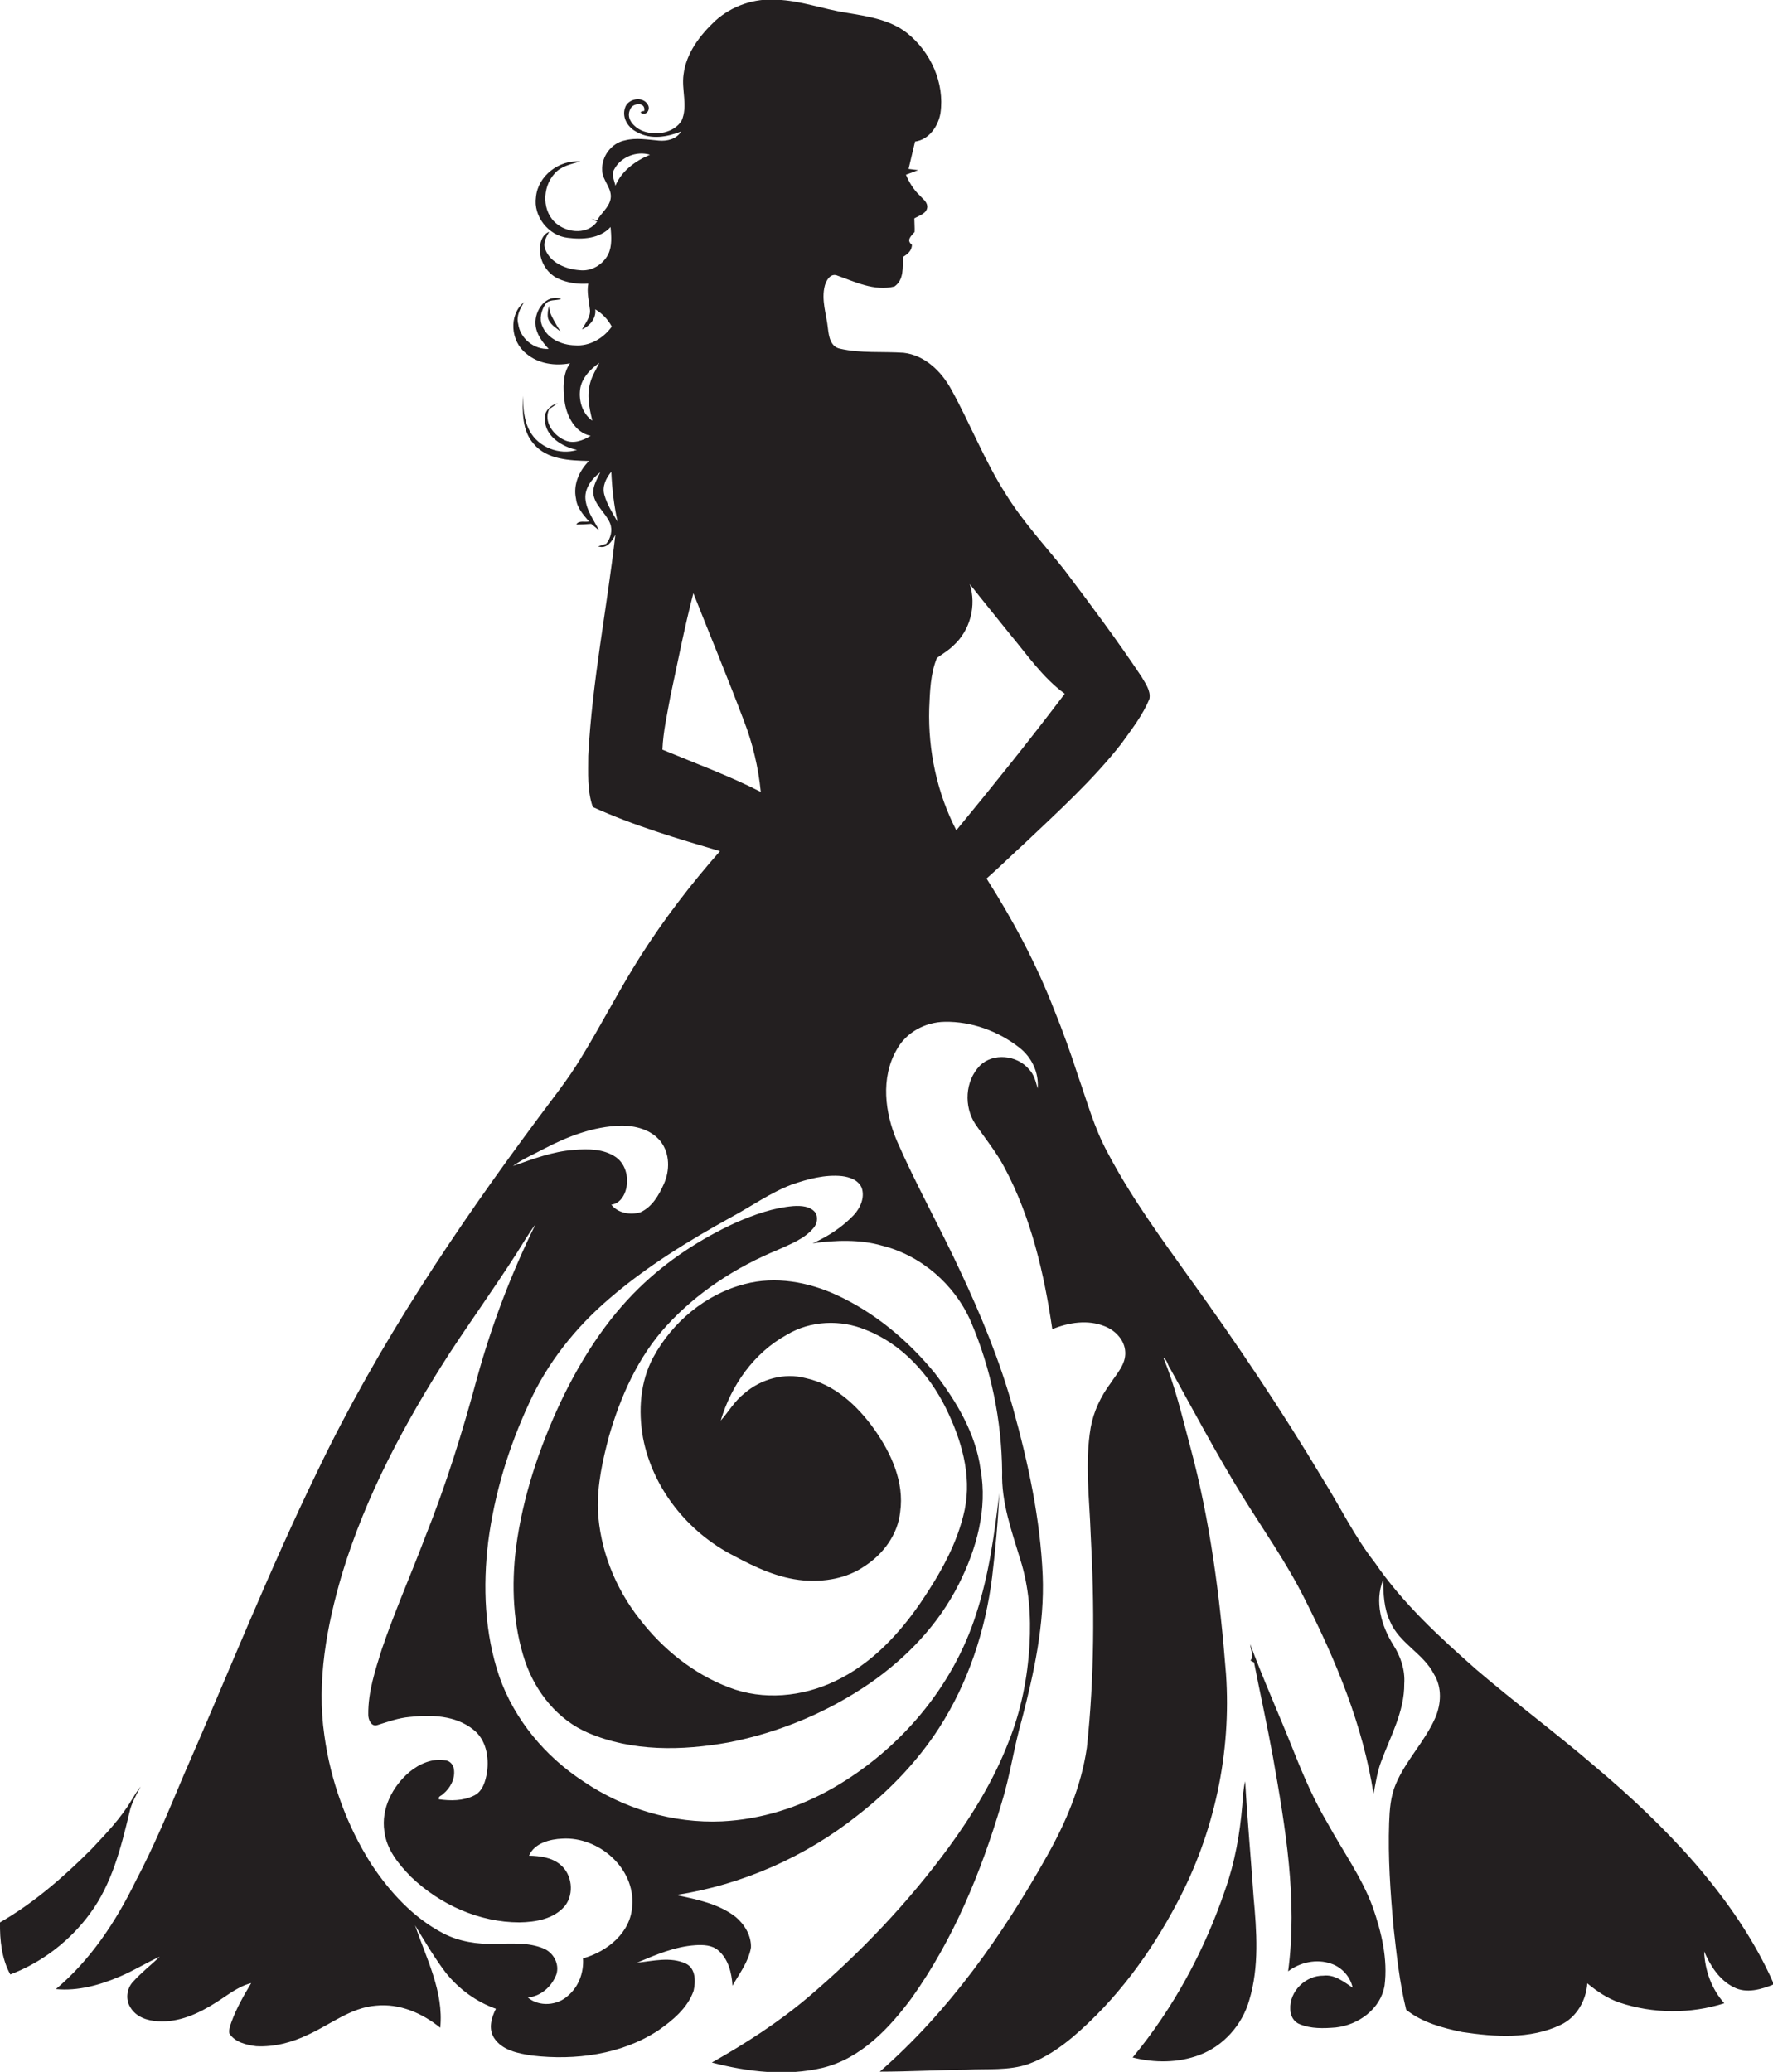 <?xml version="1.0" encoding="utf-8"?>
<!-- Generator: Adobe Illustrator 19.2.0, SVG Export Plug-In . SVG Version: 6.00 Build 0)  -->
<svg version="1.1" id="Layer_1" xmlns="http://www.w3.org/2000/svg" xmlns:xlink="http://www.w3.org/1999/xlink" x="0px" y="0px"
	 viewBox="0 0 739 863.4" enable-background="new 0 0 739 863.4" xml:space="preserve">
<g>
	<path fill="#231F20" d="M706.5,776.5c-12.9-14.8-27.2-28.2-42.2-40.8c-16-13.7-33-26.3-49-40c-15.4-13.6-30.7-27.6-42.3-44.6
		c-8.4-10.7-14.3-23-21.5-34.5c-17.3-28.9-36.1-56.9-55.8-84.2c-12.1-16.9-24.4-33.7-34.1-52.2c-5.5-10.1-8.5-21.2-12.3-32
		c-3-9.3-6.3-18.5-10-27.6c-7.4-19.1-17.1-37.2-28.1-54.5c5.4-4.7,10.5-9.8,15.8-14.6c14-13.3,28.4-26.3,40.4-41.6
		c4.3-6,8.9-11.8,11.7-18.7c0.6-3.4-1.7-6.4-3.3-9.2c-10.2-15.3-21.2-30-32.3-44.7c-8.3-10.4-17.4-20.2-24.4-31.6
		c-8.8-13.8-14.7-29.1-22.6-43.4c-4.1-7.5-11-14.3-19.9-15.3c-8.8-0.6-17.8,0.3-26.5-1.7c-3.9-0.8-4.6-5-5-8.3c-0.6-6-2.9-12-1.3-18
		c0.6-2.1,2.2-5,4.8-4.3c7.7,2.7,15.8,6.8,24.2,4.7c4-2.7,3.5-8.1,3.5-12.3c1.9-1.1,3.8-2.6,3.8-5.1c-2.5-1.9-0.3-3.7,1.1-5.3
		c0.1-1.9-0.1-3.8-0.1-5.7c2.1-1.2,5.5-2.1,5.4-5.1c-0.2-2-2.1-3.2-3.3-4.6c-2.5-2.4-4.3-5.4-5.6-8.5c1.7-0.6,3.4-1.2,5.1-1.9
		c-1-0.1-3-0.4-4-0.5c0.9-3.8,1.8-7.6,2.7-11.4c5.9-0.8,9.7-6.5,10.6-11.9c1.8-12.5-4.1-25.5-13.9-33.3c-7.2-5.7-16.6-7-25.4-8.5
		c-9.7-1.5-19.1-5.1-29-5.4c-9.2-0.7-18.6,2.5-25.5,8.7c-6.4,6-12.2,13.5-13.3,22.5c-0.9,6.4,1.9,13.1-0.8,19.2
		c-3.2,5.1-10.5,6.3-15.9,4.4c-3.6-1.3-7.6-5.1-5.5-9.2c1-2.7,6.6-3.1,5.8,0.8c-0.8-0.1-2.3,0.5-0.8,1c2.2,0.6,3.4-2,2.3-3.7
		c-2.1-3.7-8.4-2.5-9.5,1.4c-1.4,4.1,1.4,8.4,5.1,10.1c5.7,3.2,12.5,2,18.3-0.3c-1.9,3.2-5.9,4.1-9.3,3.8c-4.7-0.4-9.4-1.3-14.1-0.1
		c-5.7,1.1-9.9,6.8-9.5,12.6c0.1,4.2,4.3,7.4,3.5,11.8c-0.7,3.6-3.9,5.8-5.6,8.9c-0.6-0.1-1.8-0.4-2.4-0.6c0.6,0.3,1.8,0.9,2.4,1.1
		c-3.8,5.4-11.9,4.9-16.7,1.1c-6.4-4.9-6.3-15.3-1.1-21c2.7-3.2,7-4,10.8-5.1c-8.7-0.8-17.7,5.9-18.5,14.8c-1.2,8,5.2,16.1,13.2,17
		c6.2,0.8,13.4,0.4,17.9-4.5c0.3,3.8,0.7,7.9-1,11.4c-2.2,4.3-7,7.2-11.9,6.6c-5.7-0.4-12.1-3-14.3-8.6c-1.1-2.6,0.3-5.2,1.6-7.4
		c-2.6,1-3.7,3.8-3.8,6.4c-0.5,5.3,2.6,10.8,7.5,13.1c3.9,1.8,8.3,2.4,12.6,2.1c-0.7,3.6,0.3,7.3,0.7,10.9c0.3,3.1-2,5.6-3.3,8.2
		c3.2-1.5,6-4.6,5.5-8.4c2.9,1.7,5.3,4.2,6.9,7.2c-3.5,4.9-9.3,8.3-15.4,7.8c-5.5-0.1-11.5-2.8-13.6-8.1c-1.3-3-0.4-6.4,1.3-9
		c1.4-2.2,4.4-1.4,6.6-2.2c-6.3-2.3-11.1,4.8-10.7,10.4c0.2,4.1,2.8,7.5,5.5,10.4c-6.1,0.3-11.9-4.3-12.7-10.4
		c-0.9-3.3,0.8-6.3,2.4-9.1c-6.5,5.4-5.6,16.3,0.9,21.4c5,4.3,12,5.3,18.3,4.1c-3.2,4.5-2.9,10.5-2.3,15.7
		c0.8,6.1,4.3,13.2,10.9,14.5c-3.2,2-7.4,3.6-11.1,1.7c-4.6-2.1-8.6-7.7-6.2-12.8c1.2-0.8,2.4-1.6,3.5-2.5c-3,0.9-5.8,3.5-5.3,6.9
		c0.2,7,7.2,11.3,13.4,12.6c-7.3,2.3-16.1-1.1-19.7-7.9c-2.5-4.5-2.7-9.7-2.9-14.7c-0.1,6.9-0.3,14.6,4.5,20
		c5.5,6.7,15.1,7,23.1,7.2c-4.1,4.1-6.7,9.9-5.4,15.8c0.4,3.7,3,6.6,5.4,9.4c-1.7,0.4-4.3-0.6-5.3,1.3c2.1,0,4.1-0.1,6.2-0.3
		c1.1,0.9,2.2,1.8,3.3,2.7c-2.2-4.3-5.3-8.3-5.7-13.2c-0.3-4.5,2.8-8.4,6.2-11c-1.3,2.9-3.2,5.7-2.9,9c0.7,4.9,5.2,7.9,7,12.3
		c1.1,2.9,0.3,6.1-1.6,8.5c-0.8,0.3-2.5,0.8-3.4,1.1c3.7,1.2,5.8-2.1,7.2-4.9c-3.5,30.8-9.7,61.2-11.3,92.2c0,7.1-0.5,14.5,1.9,21.3
		c17.1,7.8,35.1,13.1,53,18.4c-12.1,13.7-23.3,28.3-33.1,43.7c-8.9,14-16.4,28.8-25.1,42.9c-5.2,8.6-11.5,16.4-17.4,24.4
		c-34.5,46.4-66.9,94.7-92,147c-20.3,41.6-37.3,84.6-55.9,127C70.2,754.9,64,769.8,56.5,784c-8.2,16.8-18.8,32.8-33.2,44.9
		c9.2,0.9,18.4-1.7,26.8-5.3c5.7-2.4,10.9-5.7,16.5-8.2c-3.7,3.5-7.8,6.7-11.2,10.5c-2.6,2.8-3.2,7.4-1,10.7c2.3,3.9,7,5.5,11.4,5.7
		c8.7,0.6,17-3.2,24.2-7.8c4.8-3,9.2-6.7,14.7-8.1c-3.2,5.3-6.2,10.6-8.3,16.4c-0.5,1.5-1.1,3-0.8,4.6c2.4,3.7,7.2,4.8,11.2,5.3
		c7.5,0.4,15-1.6,21.6-4.8c9.3-4.2,17.8-11.3,28.3-12.1c9.8-1,19.3,3.1,26.8,9.2c1.5-15.1-5.8-28.8-10.5-42.7
		c4.1,6.8,8.1,13.6,12.9,19.9c5.4,6.7,12.6,12,20.8,14.9c-1.9,3.7-3.2,8.3-0.8,12.1c3.4,5.3,10.1,6.5,15.9,7.4
		c18,2.1,37.2-0.4,52.6-10.5c6-4.2,12.2-9.3,14.7-16.5c0.9-3.9,0.9-9.3-3.2-11.3c-6.4-3-13.7-1.1-20.4-0.4
		c7.8-3.3,15.7-6.7,24.3-7.3c3.3-0.2,7-0.1,9.6,2.2c4.2,3.6,5.6,9.4,5.9,14.7c2.9-5.1,6.7-10,7.7-15.9c0.2-5-2.7-9.7-6.4-12.8
		c-7.1-5.5-16.2-7.3-24.8-9.1c27.7-4.3,54.1-16,75.9-33.4c13.1-10.2,24.7-22.3,33.7-36.2c12.1-18.8,19.3-40.5,22.1-62.7
		c1.4-11.7,2.5-23.4,3-35.1c-2,16.9-4.3,33.9-9.6,50.2c-9.7,30.6-31.9,56.6-59.5,72.5c-14.2,8.2-30.2,13.2-46.5,14
		c-20.4,0.9-40.9-5.2-57.8-16.7c-15.9-10.4-28.7-25.7-35-43.7c-6.1-18-6.9-37.4-4.6-56.2c2.6-19.9,8.5-39.3,17-57.6
		c7.6-16.8,19.3-31.5,33.3-43.5c15.5-13.4,33.1-24.2,51-34.1c8.4-4.5,16.3-10.2,25.3-13.6c6.7-2.3,13.7-4.2,20.8-3.5
		c3.3,0.4,7,1.7,8.3,5c1.3,4-0.6,8.3-3.4,11.3c-4.8,5-10.7,8.9-17.1,11.7c9.6-1.3,19.6-1.7,29,1c16.3,4.1,30.2,16.2,36.9,31.5
		c8.5,19.8,12.9,41.3,13.1,62.8c-0.4,12.7,4,24.7,7.6,36.6c3.6,11.4,4.5,23.5,3.8,35.4c-0.8,13.8-3.5,27.5-8.7,40.4
		c-6.1,15.9-15.1,30.5-25.1,44.2c-16.9,23-36.8,43.9-58.6,62.4c-12.3,10.4-26,19.2-40,27.1c15,3.9,31,5.8,46.2,2.2
		c15.9-3.9,27.7-16.4,37.1-29.1c17.4-24.4,28.9-52.4,37.4-81c3.6-11.5,5.2-23.5,8.5-35c5.1-19.6,9.5-39.7,8.7-60.1
		c-1-23.5-6-46.7-12.3-69.4c-5.5-19.9-13.4-39-22.2-57.7c-8.4-18.1-18.2-35.5-26.2-53.8c-5.1-11.9-6.9-26.4-0.2-38.1
		c3.9-7.3,12-11.6,20.1-11.7c11.1-0.2,22.3,3.9,31,10.7c5.2,4,8.3,10.5,7.7,17.1c-0.8-2.9-1.5-5.9-3.7-8.1
		c-4.9-5.8-14.9-6.9-20.4-1.4c-6.2,6.4-6.7,17-1.9,24.3c4.1,6,8.8,11.7,12.2,18.2c11.1,20.8,16.5,44.1,19.9,67.3
		c6.8-2.8,14.8-4.1,21.9-1.2c4.4,1.7,8.3,5.8,8.5,10.7c0.3,5.1-3.5,9-6.1,13c-4.1,5.5-7.1,11.8-8.3,18.5c-2.5,14.8-0.5,29.7,0,44.5
		c1.6,29.6,1.6,59.4-1.6,88.9c-2.3,16-8.7,31.1-16.6,45.1c-18.6,33.1-40.9,64.8-69.7,89.9c12.1,0,24.1-0.7,36.2-0.8
		c8.6-0.5,17.5,0.5,25.8-2.4c6.9-2.5,13-6.7,18.5-11.3c18.1-15.4,32.4-34.9,43.4-55.8c15.5-29.1,22.7-62.5,20.4-95.5
		c-2.5-32-6.6-64-15-95c-3.3-12.3-6.2-24.9-11.1-36.7c1.7,0.9,1.8,3.3,3,4.8c9.7,17.5,19.1,35.2,29.6,52.3
		c8.9,14.4,18.8,28.3,26.4,43.6c13,25.6,24.2,52.6,28.6,81.1c0.9-4.6,1.5-9.2,3.2-13.6c3.9-10.6,9.7-20.8,9.6-32.4
		c0.4-5.7-1.5-11.3-4.5-16c-5-7.9-8-18.2-4.3-27.2c0.1,5.8,0.3,11.9,2.9,17.3c3.8,9.1,13.9,13.3,18.3,22c3.4,5.5,3,12.4,0.5,18.2
		c-4.3,9.8-12.2,17.6-16.4,27.5c-2.2,5.1-2.6,10.7-2.8,16.2c-0.5,14.4,0.5,28.8,1.8,43.2c1.3,11.6,2.5,23.3,5.3,34.7
		c6.6,5.3,15.2,7.6,23.4,9.3c13.5,2,28.2,3.1,41-3c6.6-3.1,10.6-10.1,11.1-17.3c4,3.3,8.4,6.3,13.4,8c14,4.7,29.6,4.8,43.7,0.3
		c-5.3-5.9-8.1-13.7-8.4-21.6c2.6,6,6.3,11.9,12.3,14.9c5.3,2.8,11.6,0.9,16.8-1.2C731.2,808.2,719.5,791.6,706.5,776.5z
		 M246.1,159.2c-1.6,5.3-0.5,10.9,0.8,16.1c-3.8-2.6-5.5-7.5-5.2-12c0.2-5.2,4.1-9.3,8.1-12.1C248.5,153.9,246.9,156.4,246.1,159.2z
		 M251.9,206.2c-1-3.5,0.7-7,2.9-9.6c0.3,7,1.1,14,2.6,20.8C255.3,213.8,253,210.2,251.9,206.2z M256.5,77.4
		c-0.4-2.2-1.8-4.6-0.5-6.8c2.7-5.2,9.4-7.8,14.9-6.1C264.9,67,259.1,71.2,256.5,77.4z M198.8,574.4c-6,22.3-12.9,44.4-21.5,65.9
		c-5.9,15.6-12.7,31-18.1,46.8c-2.8,8.9-5.8,17.9-5.7,27.3c-0.1,2,1.2,5.3,3.7,4.5c4.5-1.4,8.9-3,13.5-3.4c9-1,19.1-0.7,26.5,5.2
		c5.4,4.1,6.7,11.5,5.8,17.8c-0.6,3.7-1.8,8.1-5.5,9.8c-4.5,2.2-9.7,2.2-14.6,1.5c-0.4-1.3,1.3-1.5,1.9-2.3c2.9-2.4,5-6.3,4.4-10.2
		c-0.2-1.8-1.6-3.5-3.5-3.7c-5.4-1-10.9,1.4-15,4.8c-7.1,6-11.9,15.3-10.5,24.7c0.9,7.7,6,13.8,11.2,19.1
		c12,11.5,28.4,18.9,45.1,18.9c6.8-0.1,14.4-1.4,19-6.9c3.9-5,3-13.2-2-17.2c-3.6-3-8.5-3.6-13-3.7c2.2-5.2,8.7-6.9,13.9-7.1
		c15.1-0.9,30.4,12.3,29.1,28c-0.5,11.1-10.4,19.1-20.5,21.9c0.4,5.7-1.7,11.7-6.2,15.5c-4.4,4.2-12.1,4.8-16.8,0.8
		c5.5-0.5,10-4.6,11.9-9.6c1.4-4.3-1.2-9.1-5.3-10.8c-6.4-2.7-13.5-2-20.2-2c-7.4,0.3-15-0.9-21.6-4.3c-12.5-6.5-22.3-17.2-30-28.8
		c-10.3-16.2-17-34.7-19.6-53.7c-3.3-22.7,1-45.7,7.4-67.4c9.9-32.6,26.2-63,44.6-91.6c9.1-13.9,18.8-27.4,27.8-41.4
		c2.7-4.2,5.2-8.6,8.2-12.6C213.1,530.7,204.9,552.2,198.8,574.4z M276.7,493.4c-2.1,4.7-4.9,9.6-9.8,11.8
		c-4.2,1.2-9.3,0.4-12.1-3.2c3-0.3,5-2.9,5.9-5.6c1.6-4.9,0.4-11.1-4-14.2c-5.1-3.5-11.6-3.5-17.5-3c-8.8,0.6-17.1,3.8-25.4,6.7
		c4-2.9,8.5-4.8,12.8-7.1c9.9-5.2,20.8-9.4,32.1-9.7c6-0.1,12.7,1.6,16.6,6.5C279.3,480.7,279.2,487.9,276.7,493.4z M276.1,312.4
		c0.3-7.5,2-14.8,3.3-22.1c3.1-14.4,5.9-28.9,9.6-43.1c7,17.7,14.3,35.2,21,53c3.7,9.5,6.1,19.6,7.1,29.8
		C303.8,323.2,289.8,318.1,276.1,312.4z M387.3,295.3c0.3-7.1,0.5-14.5,3.2-21.1c2.3-1.7,4.8-3.1,6.9-5.2c7-6.3,9.7-16.7,6.8-25.6
		c5.5,7,11.2,13.9,16.7,20.8c7.2,8.6,13.7,18.2,22.9,24.9c-14.6,19.3-29.8,38.2-45.2,56.9C390.6,330.5,386.8,312.8,387.3,295.3z"/>
	<path fill="#231F20" d="M228.4,132.5c0.7,2.7,3.3,4,5.3,5.7c-1.1-1.6-2.1-3.3-3-5c-1-1.8-1.9-3.7-1.8-5.8
		C228.4,128.9,228.1,130.8,228.4,132.5z"/>
	<path fill="#231F20" d="M277.8,552.5c12.8-14,29-24.5,46.5-31.7c5.2-2.4,11-4.5,14.8-9.1c1.5-1.7,1.9-4.4,0.8-6.3
		c-2.1-2.8-6-3-9.2-2.8c-8.3,0.7-16.2,3.5-23.8,6.8c-14.9,6.8-28.8,15.9-40.5,27.3c-13.9,13.5-24.4,30.1-32.7,47.5
		c-9,19.2-15.8,39.6-18.6,60.6c-2,15.9-1.3,32.4,3.8,47.6c4.4,12.8,13.6,24.3,26.2,29.7c18.4,7.9,39.2,7.5,58.6,4
		c21.1-4.1,41.4-12.6,59.1-24.8c15.2-10.6,28.4-24.4,36.8-41.1c7.4-14.6,12.1-31.4,9.1-47.9c-2-14.9-10-28.2-19-40
		c-11.1-13.6-24.9-25.2-40.9-32.6c-11.9-5.5-25.6-8-38.4-4.6c-16.3,4.2-30.2,15.9-38.1,30.5c-5.5,10.2-6.3,22.3-4.3,33.5
		c4,21.2,18.8,39.5,37.8,49.2c9.1,4.9,18.7,9.4,29.1,10.3c8.8,0.7,18-0.8,25.4-5.9c7.8-5,13.9-13.2,14.9-22.6
		c1.8-12.5-3.8-24.6-10.8-34.5c-7-9.8-16.5-18.7-28.6-21.3c-8.9-2.4-18.7,0.4-25.6,6.4c-4,3.1-6.5,7.6-9.8,11.3
		c4.4-14.8,13.9-28.3,27.6-35.8c9.8-5.9,22.4-6.4,32.9-2c14.9,5.8,26.3,18.4,33.3,32.5c6.4,13,10.9,27.8,7.9,42.4
		c-3,14.2-10.4,27-18.4,38.8c-9.2,13.4-20.8,25.7-35.7,32.7c-13.6,6.5-29.9,8.1-44.1,2.6c-14.8-5.6-27.7-16-37.3-28.5
		c-10.2-12.9-16.6-29-17.4-45.5c-0.3-10.5,2-20.8,4.7-30.9C258.7,581.8,266,565.4,277.8,552.5z"/>
	<path fill="#231F20" d="M553.3,759.7c-5.5-9.3-9.8-19.2-13.8-29.2c-6-15.2-12.7-30-18.4-45.3c0.1,2.2,1.7,4.9,0.1,6.8
		c0.4,0.2,1.2,0.6,1.5,0.8c2.6,13.2,5.5,26.3,7.9,39.5c5.2,29.4,10.3,59.3,6.3,89.2c5-3.8,11.9-5.3,17.9-3.2c4.5,1.5,8,5.4,9,10
		c-3.7-2.4-7.5-5.6-12.2-5c-7.4-0.1-14.2,6.5-13.8,14c0,2.6,1.4,5.3,3.9,6.2c4.7,2,10,1.8,15,1.4c9.4-1,18.8-7.7,20.4-17.5
		c1.4-11.1-1.3-22.2-4.9-32.6C567.6,782.3,559.7,771.4,553.3,759.7z"/>
	<path fill="#231F20" d="M519,742.3c-0.8,3.3-1,6.6-1.2,10c-1,11.9-3.1,23.8-7.1,35.1c-8.6,25.4-21.5,49.3-38.6,70
		c9.1,2.3,18.9,2.3,27.7-1c10.1-3.7,18-12.6,20.9-22.9c4.2-13.9,3.1-28.7,1.8-43C521.4,774.4,519.9,758.4,519,742.3z"/>
	<path fill="#231F20" d="M37.6,797.3c9-12.2,12.8-27.2,16.3-41.8c0.8-4,2.9-7.5,4.7-11c-1.4,1.8-2.6,3.7-3.8,5.7
		c-4.5,7.6-10.7,14-16.8,20.5c-11.5,11.5-23.9,22.3-38,30.4c-0.1,7.4,0.7,15.2,4.3,21.7C17.5,817.8,29.3,808.7,37.6,797.3z"/>
</g>
</svg>
